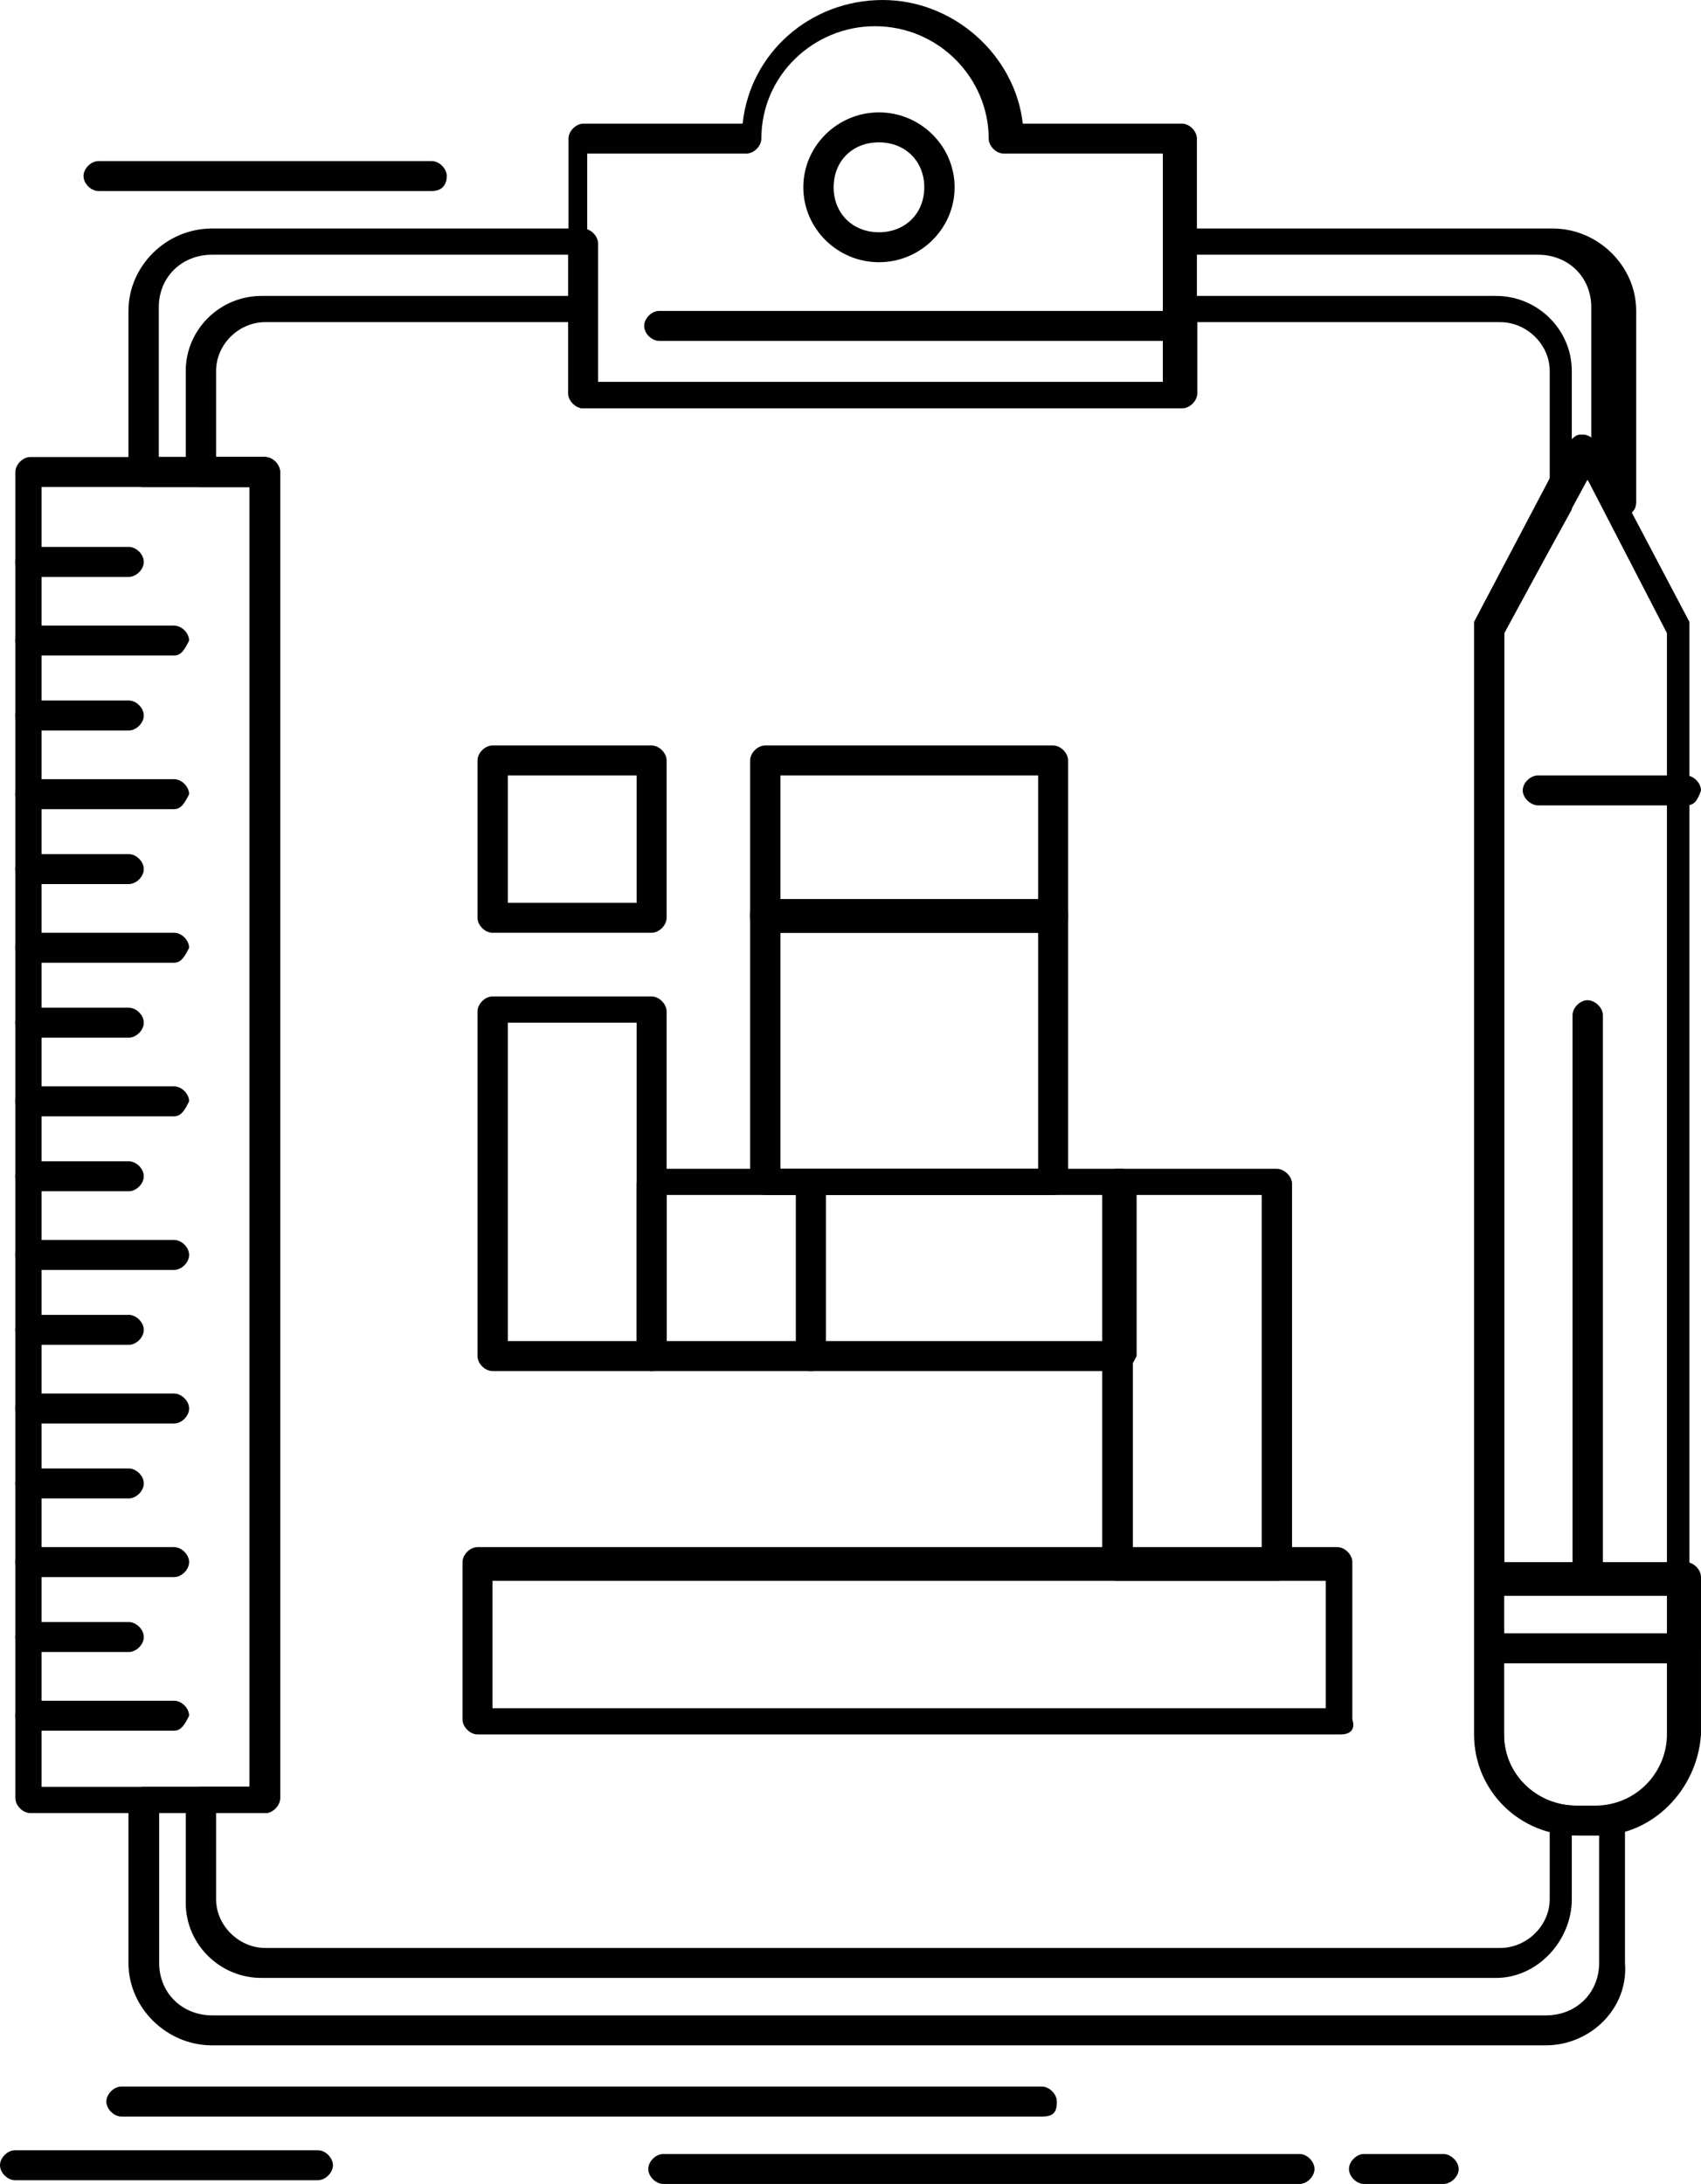 <?xml version="1.0" encoding="UTF-8"?>
<svg id="Layer_2" data-name="Layer 2" xmlns="http://www.w3.org/2000/svg" viewBox="0 0 45.42 58.3">
  <defs>
    <style>
      .cls-1 {
        fill: #010101;
        stroke-width: 0px;
      }
    </style>
  </defs>
  <g id="_1" data-name="1">
    <g id="_460_Algorithm_process_scheme_work_workflow" data-name="460, Algorithm, process, scheme, work, workflow">
      <g>
        <path class="cls-1" d="M41.27,54.6H5.66c-1.21,0-2.23-1-2.23-2.2v-4.3c0-.2.2-.4.4-.4h2.83V13h-2.83c-.2,0-.4-.2-.4-.4v-4.3c0-1.2,1.01-2.2,2.23-2.2h9.91c.2,0,.4.2.4.4v3.7h15.17v-3.7c0-.2.2-.4.41-.4h9.91c1.21,0,2.23,1,2.23,2.2v5.1c0,.2-.1.3-.3.4-.2,0-.3,0-.4-.2l-.61-.8-2.22,4.1v29.4c0,1.1.91,1.9,1.92,1.9h.91c.1,0,.2,0,.3.1.1.1.1.2.1.3v3.8c.1,1.2-.91,2.2-2.12,2.2ZM4.25,48.4v4c0,.8.61,1.4,1.42,1.4h35.61c.81,0,1.42-.6,1.42-1.4v-3.4h-.61c-1.52,0-2.73-1.2-2.73-2.7v-29.7l2.53-4.8c.1-.1.2-.2.3-.2h0c.1,0,.3.1.3.2h0v-3.6c0-.8-.61-1.4-1.42-1.4h-9.51v3.7c0,.2-.2.4-.41.4h-15.58c-.2,0-.4-.2-.4-.4v-3.7H5.66c-.81,0-1.42.6-1.42,1.4v4h2.83c.2,0,.4.2.4.4v35.4c0,.2-.2.4-.4.4h-2.83Z"/>
        <path class="cls-1" d="M31.46,10.9h-15.88c-.2,0-.4-.2-.4-.4V3.7c0-.2.2-.4.4-.4h4.25c.2-1.9,1.82-3.3,3.74-3.3s3.54,1.5,3.74,3.3h4.25c.2,0,.4.2.4.4v6.8c-.1.3-.3.4-.51.4ZM15.88,10.2h15.17v-6.1h-4.25c-.2,0-.4-.2-.4-.4,0-1.6-1.32-3-3.04-3-1.62,0-3.03,1.3-3.03,3,0,.2-.2.4-.4.4h-4.25v6.1h.2Z"/>
        <path class="cls-1" d="M31.46,9.1h-13.86c-.2,0-.4-.2-.4-.4s.2-.4.4-.4h13.86c.2,0,.4.2.4.4s-.2.4-.4.4Z"/>
        <path class="cls-1" d="M11.53,5.1H2.63c-.2,0-.4-.2-.4-.4s.2-.4.4-.4h8.9c.2,0,.4.2.4.4s-.1.4-.4.4Z"/>
        <path class="cls-1" d="M39.96,52.8H6.98c-1.11,0-2.02-.9-2.02-2v-2.7c0-.2.2-.4.4-.4h1.32V13h-1.32c-.2,0-.4-.2-.4-.4v-2.7c0-1.1.91-2,2.02-2h8.5c.2,0,.4.2.4.4v1.9h15.17v-1.9c0-.2.2-.4.4-.4h8.5c1.11,0,2.02.9,2.02,2v3.7l-1.82,3.3v29.4c0,.9.61,1.7,1.52,1.9.2,0,.3.2.3.4v2.1c0,1.1-.91,2.1-2.02,2.1ZM5.77,48.4v2.3c0,.7.61,1.3,1.31,1.3h32.98c.71,0,1.32-.6,1.32-1.3v-1.9c-1.11-.4-1.82-1.4-1.82-2.5v-29.7l1.82-3.3v-3.4c0-.7-.61-1.3-1.32-1.3h-8.09v1.9c0,.2-.2.4-.4.4h-15.98c-.2,0-.4-.2-.4-.4v-1.9H7.08c-.71,0-1.31.6-1.31,1.3v2.3h1.31c.2,0,.4.2.4.4v35.4c0,.2-.2.4-.4.4h-1.31Z"/>
        <path class="cls-1" d="M23.47,7c-1.11,0-2.02-.9-2.02-2s.91-2,2.02-2,2.02.9,2.02,2-.91,2-2.02,2ZM23.47,3.8c-.71,0-1.21.5-1.21,1.2s.51,1.2,1.21,1.2,1.21-.5,1.21-1.2-.51-1.2-1.21-1.2Z"/>
        <path class="cls-1" d="M27.82,56.5H3.24c-.2,0-.4-.2-.4-.4s.2-.4.4-.4h24.58c.2,0,.4.2.4.4,0,.3-.1.4-.4.4Z"/>
        <path class="cls-1" d="M34.7,58.3h-16.99c-.2,0-.4-.2-.4-.4s.2-.4.4-.4h16.99c.2,0,.4.2.4.4s-.2.4-.4.4Z"/>
        <path class="cls-1" d="M38.54,58.3h-2.12c-.2,0-.4-.2-.4-.4s.2-.4.4-.4h2.12c.2,0,.41.2.41.4s-.2.4-.41.4Z"/>
        <path class="cls-1" d="M8.5,58.2H.4c-.2,0-.4-.2-.4-.4s.2-.4.4-.4h8.09c.2,0,.4.2.4.4s-.2.4-.4.4Z"/>
        <path class="cls-1" d="M17.4,24.9h-4.25c-.2,0-.4-.2-.4-.4v-4.2c0-.2.2-.4.4-.4h4.25c.2,0,.4.2.4.4v4.2c0,.2-.2.4-.4.4ZM13.56,24.1h3.44v-3.4h-3.44v3.4Z"/>
        <path class="cls-1" d="M28.12,24.9h-7.69c-.2,0-.4-.2-.4-.4v-4.2c0-.2.2-.4.4-.4h7.69c.2,0,.4.2.4.4v4.2c0,.2-.2.4-.4.4ZM20.84,24.1h6.88v-3.4h-6.88v3.4Z"/>
        <path class="cls-1" d="M17.4,36.6h-4.25c-.2,0-.4-.2-.4-.4v-9.2c0-.2.2-.4.4-.4h4.25c.2,0,.4.2.4.4v9.2c0,.2-.2.4-.4.4ZM13.56,35.8h3.44v-8.5h-3.44v8.5Z"/>
        <path class="cls-1" d="M29.94,36.6h-8.29c-.2,0-.4-.2-.4-.4v-4.6c0-.2.2-.4.4-.4h8.29c.2,0,.41.2.41.4v4.6c-.1.2-.2.4-.41.4ZM22.05,35.8h7.49v-3.9h-7.49v3.9Z"/>
        <path class="cls-1" d="M34.09,42.2h-4.25c-.2,0-.41-.2-.41-.4v-10.2c0-.2.2-.4.41-.4h4.25c.2,0,.41.2.41.4v10.2c0,.2-.1.4-.41.4ZM30.25,41.4h3.44v-9.5h-3.44v9.5Z"/>
        <path class="cls-1" d="M35.81,46.3H12.75c-.2,0-.4-.2-.4-.4v-4.2c0-.2.2-.4.4-.4h22.96c.2,0,.4.2.4.4v4.2c.1.3-.1.4-.3.4ZM13.15,45.6h22.25v-3.4H13.15v3.4Z"/>
        <path class="cls-1" d="M21.65,36.6h-4.25c-.2,0-.4-.2-.4-.4v-4.6c0-.2.2-.4.4-.4h4.25c.2,0,.4.2.4.4v4.6c0,.2-.2.4-.4.4ZM17.8,35.8h3.54v-3.9h-3.54v3.9Z"/>
        <path class="cls-1" d="M28.12,31.9h-7.69c-.2,0-.4-.2-.4-.4v-7.1c0-.2.2-.4.4-.4h7.69c.2,0,.4.2.4.4v7.2c0,.2-.2.3-.4.3ZM20.84,31.2h6.88v-6.3h-6.88v6.3Z"/>
        <path class="cls-1" d="M45.02,42.5h-5.16c-.2,0-.41-.2-.41-.4v-25.5l2.53-4.8c.1-.1.2-.2.3-.2s.3.1.3.2l2.53,4.8v25.6c.2.2.1.3-.1.3ZM40.16,41.8h4.35v-24.9l-2.12-4.1-2.22,4.1v24.9h0Z"/>
        <path class="cls-1" d="M45.02,44.4h-5.16c-.2,0-.41-.2-.41-.4v-1.9c0-.2.2-.4.41-.4h5.16c.2,0,.4.2.4.4v1.9c-.1.2-.2.4-.4.4ZM40.16,43.7h4.35v-1.1h-4.35v1.1Z"/>
        <path class="cls-1" d="M42.69,49h-.51c-1.52,0-2.73-1.2-2.73-2.7v-2.3c0-.2.2-.4.41-.4h5.16c.2,0,.4.2.4.4v2.3c-.1,1.5-1.32,2.7-2.73,2.7ZM40.16,44.4v1.9c0,1.1.91,1.9,1.92,1.9h.51c1.11,0,1.92-.9,1.92-1.9v-1.9h-4.35Z"/>
        <path class="cls-1" d="M45.02,21.5h-3.95c-.2,0-.41-.2-.41-.4s.2-.4.41-.4h3.95c.2,0,.4.2.4.4-.1.3-.2.4-.4.4Z"/>
        <path class="cls-1" d="M42.39,42.5c-.2,0-.4-.2-.4-.4v-15c0-.2.2-.4.4-.4s.41.2.41.4v15.1c0,.2-.2.3-.41.3Z"/>
        <path class="cls-1" d="M7.08,48.4H.81c-.2,0-.4-.2-.4-.4V12.6c0-.2.2-.4.4-.4h6.27c.2,0,.4.2.4.4v35.4c0,.2-.2.4-.4.4ZM1.11,47.7h5.56V13H1.11v34.7Z"/>
        <path class="cls-1" d="M3.44,15.4H.81c-.2,0-.4-.2-.4-.4s.2-.4.4-.4h2.63c.2,0,.4.2.4.4s-.2.4-.4.4Z"/>
        <path class="cls-1" d="M4.65,17.5H.81c-.2,0-.4-.2-.4-.4s.2-.4.4-.4h3.84c.2,0,.4.2.4.4-.1.2-.2.4-.4.4Z"/>
        <path class="cls-1" d="M3.44,19.5H.81c-.2,0-.4-.2-.4-.4s.2-.4.4-.4h2.63c.2,0,.4.2.4.4s-.2.4-.4.4Z"/>
        <path class="cls-1" d="M4.65,21.6H.81c-.2,0-.4-.2-.4-.4s.2-.4.4-.4h3.84c.2,0,.4.2.4.4-.1.2-.2.4-.4.4Z"/>
        <path class="cls-1" d="M3.44,23.6H.81c-.2,0-.4-.2-.4-.4s.2-.4.4-.4h2.63c.2,0,.4.2.4.4s-.2.4-.4.4Z"/>
        <path class="cls-1" d="M4.65,25.7H.81c-.2,0-.4-.2-.4-.4s.2-.4.4-.4h3.84c.2,0,.4.2.4.4-.1.2-.2.4-.4.4Z"/>
        <path class="cls-1" d="M3.44,27.7H.81c-.2,0-.4-.2-.4-.4s.2-.4.4-.4h2.63c.2,0,.4.2.4.4s-.2.4-.4.4Z"/>
        <path class="cls-1" d="M4.65,29.8H.81c-.2,0-.4-.2-.4-.4s.2-.4.4-.4h3.84c.2,0,.4.2.4.4-.1.2-.2.4-.4.4Z"/>
        <path class="cls-1" d="M3.44,31.8H.81c-.2,0-.4-.2-.4-.4s.2-.4.4-.4h2.63c.2,0,.4.2.4.4s-.2.4-.4.4Z"/>
        <path class="cls-1" d="M4.65,33.9H.81c-.2,0-.4-.2-.4-.4s.2-.4.4-.4h3.84c.2,0,.4.2.4.4s-.2.4-.4.4Z"/>
        <path class="cls-1" d="M3.44,35.9H.81c-.2,0-.4-.2-.4-.4s.2-.4.4-.4h2.63c.2,0,.4.2.4.4s-.2.4-.4.4Z"/>
        <path class="cls-1" d="M4.65,38H.81c-.2,0-.4-.2-.4-.4s.2-.4.4-.4h3.84c.2,0,.4.2.4.4s-.2.4-.4.4Z"/>
        <path class="cls-1" d="M3.44,40H.81c-.2,0-.4-.2-.4-.4s.2-.4.4-.4h2.63c.2,0,.4.2.4.4s-.2.4-.4.4Z"/>
        <path class="cls-1" d="M4.65,42.1H.81c-.2,0-.4-.2-.4-.4s.2-.4.4-.4h3.84c.2,0,.4.2.4.4s-.2.4-.4.4Z"/>
        <path class="cls-1" d="M3.44,44.1H.81c-.2,0-.4-.2-.4-.4s.2-.4.4-.4h2.63c.2,0,.4.2.4.4s-.2.4-.4.4Z"/>
        <path class="cls-1" d="M4.65,46.2H.81c-.2,0-.4-.2-.4-.4s.2-.4.4-.4h3.84c.2,0,.4.2.4.4-.1.2-.2.4-.4.4Z"/>
      </g>
    </g>
  </g>
</svg>